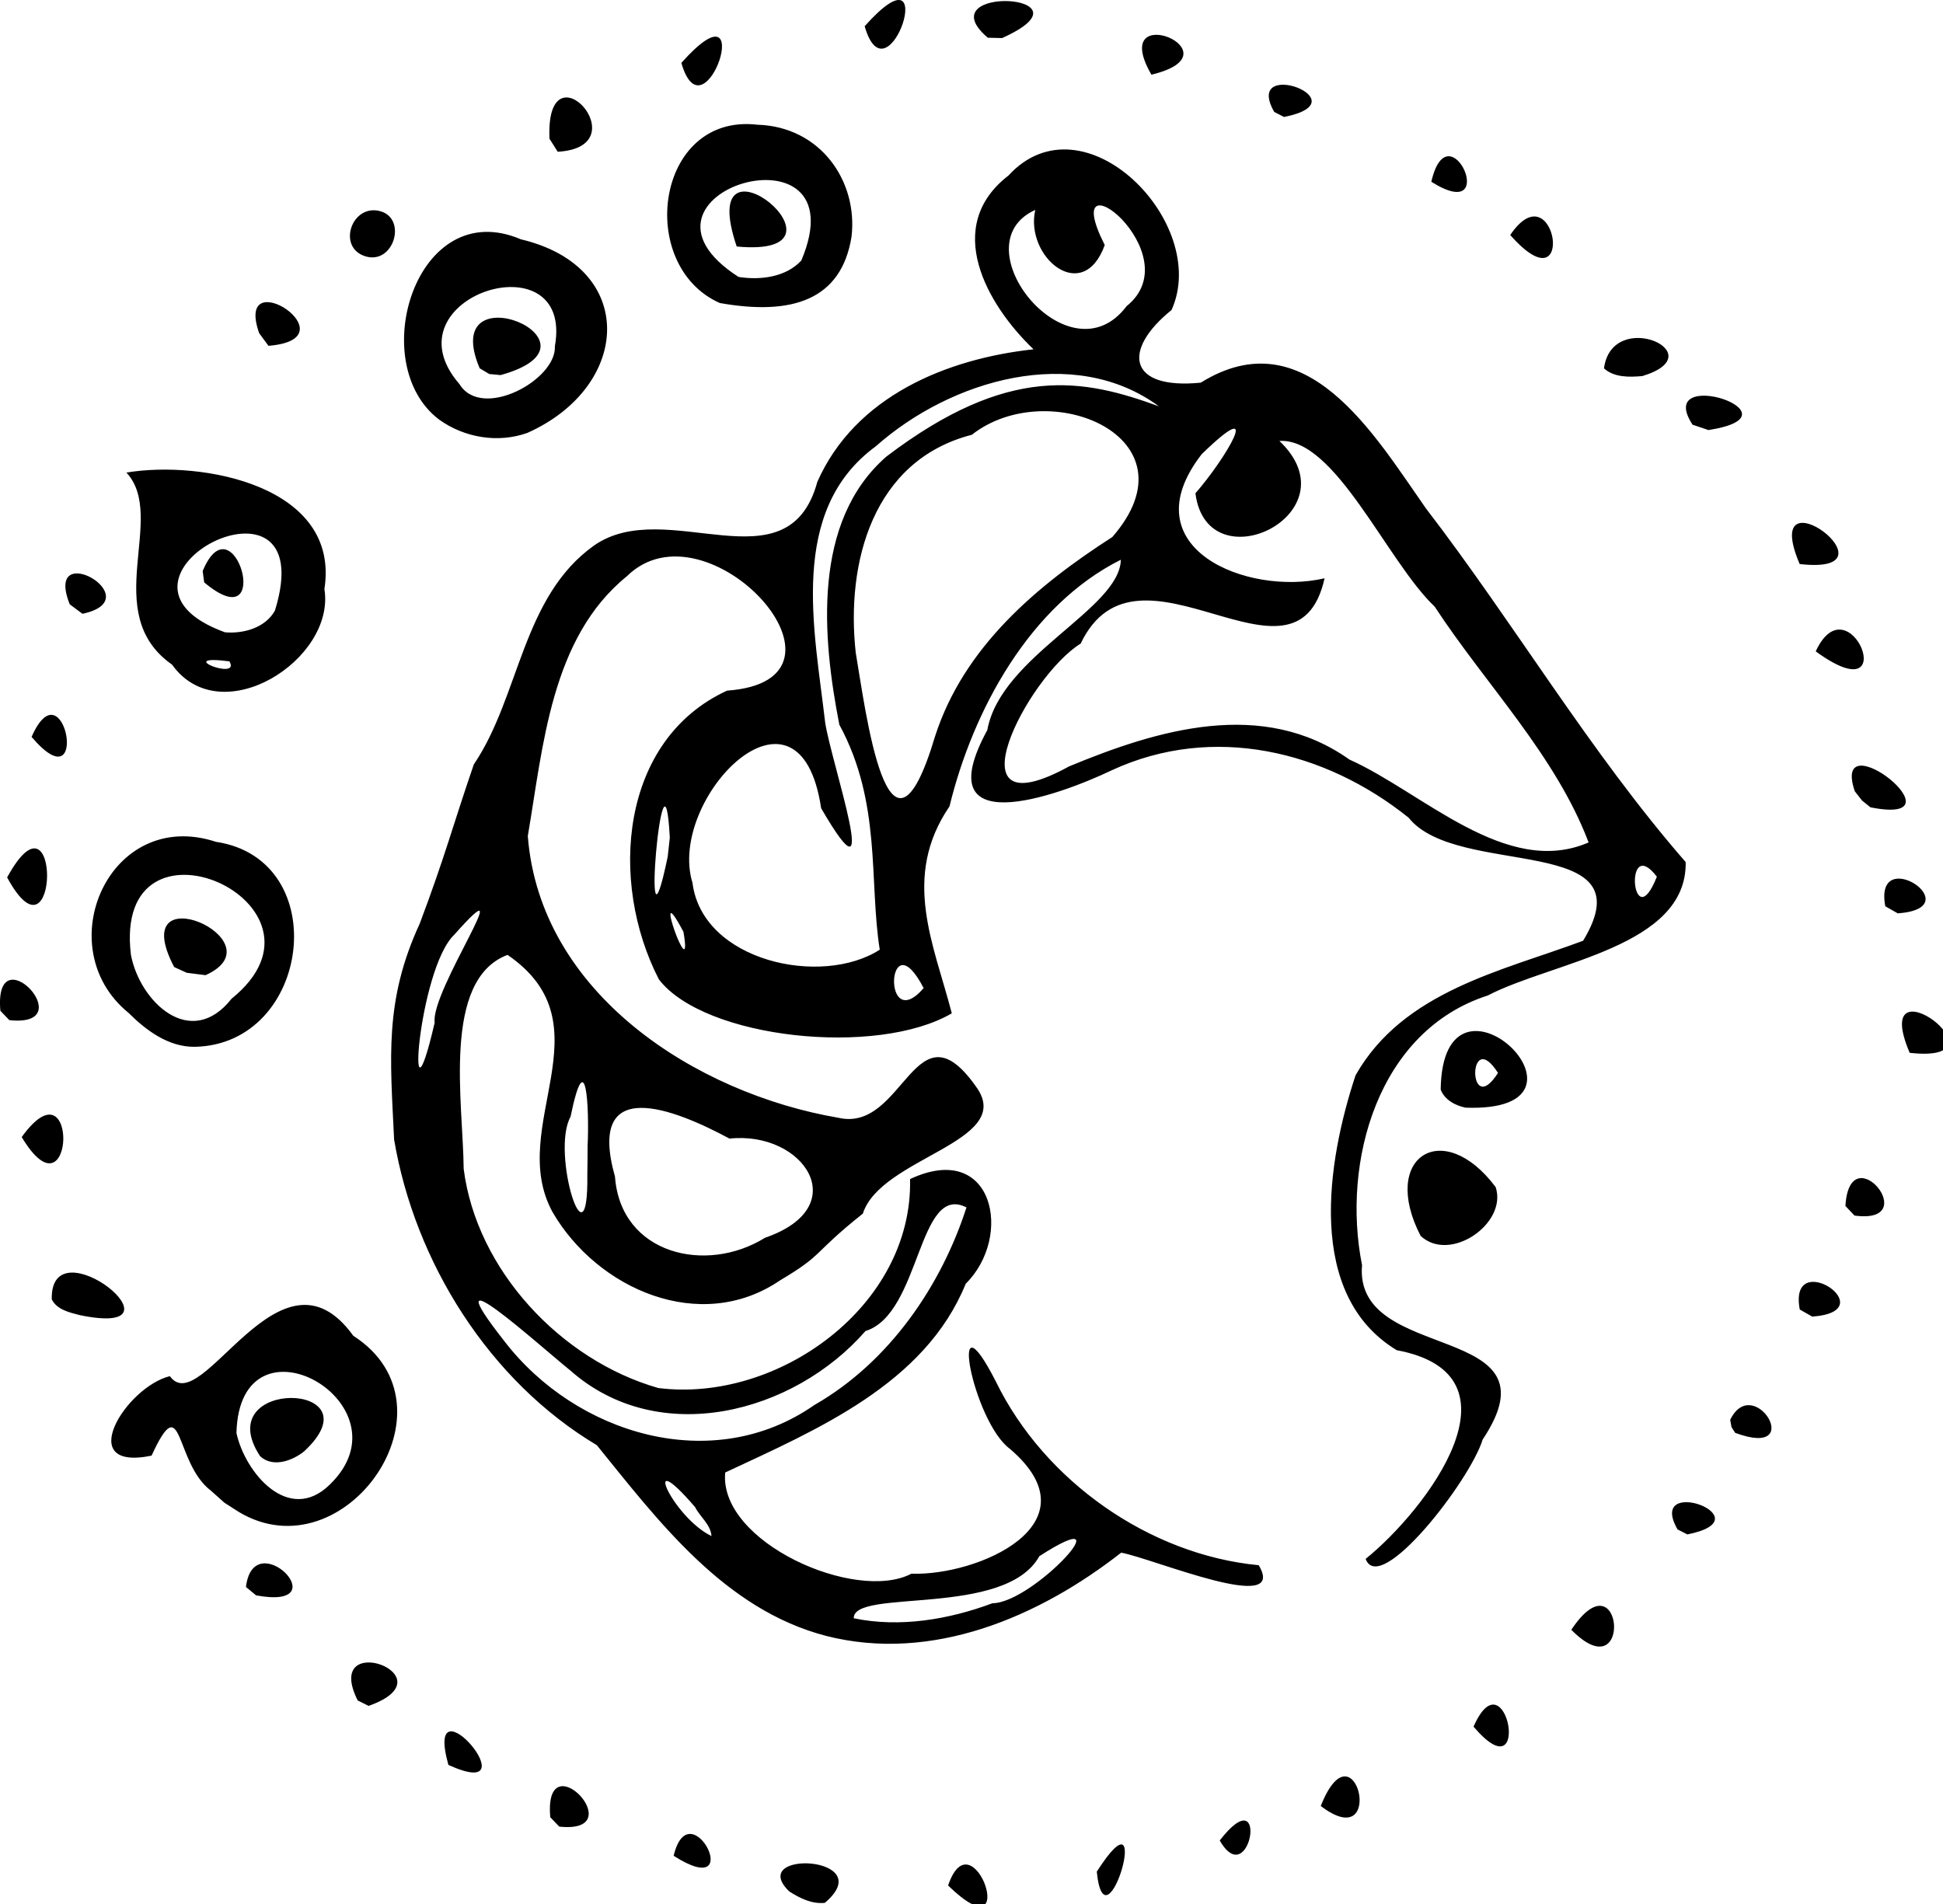 <?xml version="1.0" encoding="UTF-8" standalone="no"?>
<!-- Created with Inkscape (http://www.inkscape.org/) -->
<svg

xmlns:copyleft="http://bdpamoch.free.fr"
xmlns:ref="DT.2642-X_a"
   xmlns:svg="http://www.w3.org/2000/svg"
   xmlns="http://www.w3.org/2000/svg"
   version="1.0"
width="150"
height="147"
  id="svg_DT.2642-X_a">  <defs
  id="DT.2642-X_a" />  <path
     d="m 60.929,146.029 c -3.35,-3.252 7.056,-2.76 2.747,0.883 -1.01,0.104 -1.932,-0.363 -2.747,-0.883 z m 12.264,-0.457 c 1.901,-5.606 5.754,5.59 0,0 z m 11.479,-1.071 c 4.537,-7.059 0.648,6.49 0,0 z m -32.666,-1.223 c 1.244,-5.213 5.749,3.671 0,0.943e-06 z m 42.157,-1.185 c 3.881,-4.983 2.354,4.107 0,0 z m -51.682,-1.792 c -0.53,-6.048 6.418,1.332 0.692,0.724 l -0.692,-0.724 z m 59.481,-0.868 c 2.668,-6.719 5.147,3.92 0,0 z m -67.346,-3.171 c -1.988,-7.13 6.685,3.044 0,0 z m 79.142,-2.954 c 2.533,-5.763 4.596,5.403 0,0 z m -86.144,-2.024 c -2.8,-5.589 7.35,-1.883 0.841,0.422 l -0.841,-0.422 z m 36.138,-4.989 c -7.817,-2.045 -12.899,-8.822 -17.676,-14.718 -8.327,-4.97 -14.054,-14.148 -15.651,-23.598 -0.295,-6.297 -0.773,-10.71 1.982,-16.678 2.001,-5.327 2.522,-7.483 4.172,-12.285 3.556,-5.246 3.706,-12.935 9.286,-16.903 5.603,-3.906 14.955,3.443 17.235,-4.915 2.917,-6.588 9.95,-9.498 16.689,-10.23 -3.623,-3.464 -7.023,-9.484 -1.94,-13.412 5.804,-6.335 15.632,3.677 12.593,10.38 -3.832,3.088 -3.369,6.167 2.256,5.608 8.102,-5.033 13.383,4.007 17.369,9.686 6.877,8.962 12.676,18.838 20.068,27.328 0.121,6.568 -10.245,7.683 -15.284,10.302 -8.484,2.73 -11.287,12.853 -9.702,20.814 -0.663,7.7 15.469,4.241 9.316,13.461 -1.01,3.248 -7.947,12.146 -9.037,9.22 4.68,-3.776 12.611,-14.2 2.401,-16.112 -7.054,-4.26 -5.379,-14.581 -3.18,-21.223 3.693,-6.513 11.338,-8.058 17.567,-10.388 5.106,-8.413 -9.71,-4.767 -13.473,-9.503 -6.463,-5.189 -15.1,-7.254 -22.879,-3.675 -4.414,2.109 -14.362,5.57 -9.643,-3.088 1.029,-5.716 10.225,-9.337 10.309,-13.151 -7.02,3.508 -11.42,11.604 -13.227,19.04 -3.733,5.476 -1.207,10.64 0.176,15.979 -5.77,3.378 -19.077,1.973 -22.61,-2.614 -3.894,-7.552 -2.998,-18.507 5.261,-22.299 11.325,-0.811 -1.555,-14.945 -7.742,-8.825 -5.859,4.753 -6.452,13.115 -7.642,20.049 0.939,12.149 12.937,19.869 23.992,21.757 5.093,1.161 5.918,-9.215 10.709,-2.27 2.8,4.154 -7.449,5.34 -8.836,9.667 -3.974,3.164 -2.93,3.099 -6.388,5.151 -6.14,4.19 -14.111,0.684 -17.568,-5.271 -3.614,-6.614 4.447,-14.433 -3.474,-19.857 -5.101,1.933 -3.421,11.469 -3.386,16.516 0.992,7.822 7.523,14.78 15.022,16.925 9.239,1.171 19.667,-6.335 19.439,-16.131 6.45,-3.028 7.993,4.432 4.298,8.079 -3.147,7.756 -11.514,11.272 -18.569,14.576 -0.505,5.38 10.078,10.068 14.378,7.811 5.098,0.188 14.369,-3.83 7.62,-9.624 -2.89,-2.087 -4.91,-12.701 -1.075,-5.157 3.723,7.605 11.8,13.322 20.266,14.127 2.31,3.909 -8.152,-0.521 -10.619,-0.969 -6.321,4.949 -14.594,8.523 -22.802,6.421 z m 12.863,-2.514 c 3.189,-0.023 10.497,-8.063 3.622,-3.634 -2.64,4.77 -14.386,2.458 -14.327,4.793 3.551,0.739 7.342,0.096 10.705,-1.159 z m -22.954,-7.424 c -4.337,-5.048 -1.744,0.785 1.266,2.237 -0.063,-0.902 -0.893,-1.486 -1.266,-2.237 z m 9.224,-7.89 c 5.824,-3.343 9.797,-9.259 11.727,-15.246 -3.763,-1.935 -3.517,8.221 -7.795,9.541 -5.549,6.361 -15.947,9.083 -22.775,3.058 -2.429,-1.954 -10.895,-9.646 -5.104,-2.272 5.522,7.185 16.077,10.421 23.946,4.918 z M 59.061,95.562 c 6.939,-2.385 2.972,-8.272 -2.744,-7.655 -4.198,-2.261 -11.085,-5.043 -8.84,2.941 0.441,6.002 7.043,7.54 11.584,4.714 z m -13.698,-7.069 c 0.141,-3.032 -0.122,-8.079 -1.317,-2.275 -1.546,2.802 1.39,12.015 1.296,4.472 l 0.015,-1.061 z m -11.807,-9.535 c -0.341,-2.464 6.849,-12.797 1.518,-6.797 -2.816,2.659 -3.795,16.624 -1.518,6.797 z m 37.75,-2.67 c -2.832,-5.461 -3.258,3.763 0,0 z m -3.389,-2.968 c -0.841,-5.292 0.159,-11.336 -3.12,-17.371 -1.32,-6.751 -2.114,-15.686 3.631,-20.698 9.475,-7.204 15.243,-5.992 21.039,-3.882 -6.559,-4.817 -16.044,-2.069 -21.858,3.091 -6.792,4.972 -4.723,14.188 -3.909,21.299 0.452,3.077 4.6,15.096 -0.308,6.641 -1.668,-11.241 -11.935,-0.744 -9.931,5.764 0.765,6.062 9.964,8.052 14.456,5.157 z m -15.153,-1.374 c -2.625,-4.945 0.803,4.719 0,0 z m -1.055,-7.27 c -0.483,-9.218 -2.293,11.727 -0.161,1.461 l 0.161,-1.461 z m 76.201,3.009 c -2.592,-3.382 -1.907,4.836 0,0 z m -5.269,-2.644 c -2.556,-6.743 -7.939,-12.18 -11.882,-18.205 -3.684,-3.488 -7.678,-13.063 -11.987,-12.792 5.868,5.59 -5.581,11.158 -6.485,4.04 2.245,-2.556 5.466,-7.857 0.486,-3.02 -5.639,7.268 3.541,10.97 9.485,9.583 -2.2,9.849 -14.409,-4.21 -18.829,5.04 -4.158,2.578 -10.351,14.671 -0.897,9.484 6.858,-2.846 14.948,-5.277 21.644,-0.529 5.643,2.52 12.108,9.156 18.464,6.4 z m -50.446,-8.218 c 2.226,-6.877 7.828,-11.598 13.679,-15.363 6.706,-7.697 -4.936,-12.544 -10.849,-7.892 -7.646,1.966 -9.73,9.866 -8.962,16.825 0.733,4.238 2.499,18.623 6.132,6.429 z m 14.779,-33.186 c 5.083,-4.084 -5.494,-12.216 -1.687,-4.717 -1.696,4.681 -6.189,0.912 -5.364,-2.714 -5.956,2.695 2.609,13.339 7.051,7.431 z m 34.332,102.192 c 3.978,-5.977 4.809,4.87 0,0 z M 18.988,122.524 c 0.597,-4.934 7.263,1.839 0.784,0.648 l -0.784,-0.648 z m 110.514,-4.448 c -2.452,-4.315 6.91,-0.839 0.759,0.391 l -0.759,-0.391 z M 16.294,115.096 c -2.86,-2.147 -2.135,-8.07 -4.592,-2.712 -6.053,1.246 -1.991,-5.298 1.412,-6.137 2.464,3.45 8.494,-10.984 14.16,-3.118 8.488,5.45 -0.669,18.505 -8.844,13.599 l -1.105,-0.709 -1.031,-0.922 z m 9.151,-0.462 c 6.447,-6.208 -6.943,-13.837 -7.191,-3.997 0.665,3.074 4.036,7.072 7.191,3.997 z m -5.364,-2.206 c -4.002,-6.084 9.231,-5.787 3.391,-0.369 -0.892,0.713 -2.4,1.285 -3.391,0.369 z m 113.489,-2.807 c 1.816,-3.716 5.951,3.069 0.385,1.003 l -0.281,-0.439 -0.104,-0.564 z M 3.996,100.319 c -0.143,-5.962 11.044,3.053 2.158,1.216 -0.778,-0.204 -1.756,-0.411 -2.158,-1.216 z m 134.946,0.782 c -0.926,-4.907 6.679,0.124 0.963,0.549 l -0.963,-0.549 z m -29.271,-5.686 c -3.151,-6.092 1.729,-9.193 5.794,-3.764 0.932,2.812 -3.535,5.893 -5.794,3.764 z m 32.796,-2.307 c 0.321,-5.547 6.097,1.471 0.702,0.741 z M 1.675,87.789 c 4.478,-6.213 4.085,6.798 0,0 z m 109.546,-3.666 c 0.145,-11.114 13.574,1.81 1.923,1.396 -0.787,-0.162 -1.619,-0.597 -1.923,-1.396 z m 4.425,-1.287 c -2.347,-3.673 -2.347,3.673 0,0 z m 31.781,-1.553 c -3.23,-7.593 8.124,0.916 0,0 z m -137.514,-3.092 c -6.206,-5.061 -1.465,-15.901 6.766,-13.195 9.099,1.364 7.351,15.656 -1.651,15.824 -2.027,0.019 -3.746,-1.265 -5.115,-2.629 z m 7.964,-1.084 c 9.095,-7.341 -9.244,-15.477 -7.769,-3.384 0.689,3.629 4.624,7.378 7.769,3.384 z m -4.433,-2.447 c -3.87,-7.394 8.292,-2.014 2.424,0.629 l -1.453,-0.185 -0.972,-0.444 z m -13.416,3.377 c -0.53,-6.048 6.418,1.332 0.692,0.724 l -0.692,-0.724 z m 145.517,-8.068 c -0.926,-4.907 6.679,0.124 0.963,0.549 l -0.963,-0.549 z m -144.994,-2.227 c 4.194,-7.674 4.03,7.438 0,0 z m 142.639,-6.65 c -1.909,-5.644 8.735,2.731 1.211,1.239 l -0.644,-0.517 z m -140.752,-4.199 c 2.533,-5.763 4.596,5.403 0,0 z m 10.845,-5.579 c -5.661,-3.971 -0.333,-11.374 -3.523,-14.829 5.812,-0.97 16.532,1.006 15.284,8.993 0.881,5.449 -8.003,11.098 -11.761,5.836 z m 4.427,-0.254 c -4.449,-0.572 0.931,1.565 0,0 z m 3.515,-3.92 c 3.784,-12.234 -15.216,-2.46 -3.859,1.677 1.431,0.125 3.115,-0.341 3.859,-1.677 z m -5.579,-3.052 c 2.408,-5.764 5.614,5.477 0.116,0.875 l -0.116,-0.875 z m 124.528,6.201 c 2.599,-5.598 6.851,4.996 0,0 z m -134.791,-3.635 c -2.077,-5.216 6.338,-0.407 0.982,0.735 l -0.982,-0.735 z m 133.552,-3.106 c -3.23,-7.593 8.124,0.916 0,0 z M 33.905,32.398 c -5.741,-4.321 -1.775,-17.372 6.305,-13.922 9.032,2.133 8.555,11.347 0.51,14.944 -2.267,0.815 -4.872,0.376 -6.815,-1.022 z m 8.932,-5.664 c 1.503,-8.455 -13.216,-3.826 -7.366,2.924 1.725,2.818 7.499,-0.328 7.366,-2.924 z m -5.807,1.699 c -3.279,-7.765 10.618,-1.97 1.618,0.526 l -0.876,-0.082 z m 93.633,4.355 c -3.037,-4.668 8.836,-0.773 1.232,0.415 l -1.232,-0.415 z m -6.835,-4.349 c 0.637,-4.734 8.618,-1.122 2.962,0.596 -0.968,0.086 -2.18,0.126 -2.962,-0.596 z m -103.82,-2.716 c -1.993,-5.675 7.363,0.439 0.716,0.976 l -0.716,-0.976 z m 35.559,-2.328 c -6.502,-2.893 -4.95,-14.677 2.9,-13.766 4.874,0.145 7.778,4.355 7.271,8.649 -0.783,4.874 -4.564,6.111 -10.17,5.117 z m 6.296,-3.283 c 4.662,-11.053 -14.975,-5.266 -4.85,1.268 1.658,0.264 3.652,0.035 4.85,-1.268 z m -4.989,-1.08 c -3.384,-10.005 10.115,0.947 0,0 z M 29.315,16.294 c 2.157,0.542 1.091,4.19 -1.123,3.49 -2.183,-0.69 -1.05,-4.036 1.123,-3.49 z m 87.275,1.85 c 3.521,-5.197 5.197,5.888 0,0 z m -6.092,-4.111 c 1.343,-5.811 5.456,3.429 0,0 z m -68.078,-3.322 c -0.329,-7.549 7.103,0.638 0.636,1.005 z m 55.95,-2.07 c -2.452,-4.315 6.91,-0.839 0.759,0.391 l -0.759,-0.391 z m -45.769,-3.786 c 6.064,-6.796 1.787,6.21 0,0 z m 36.289,0.911 c -3.466,-5.996 7.004,-1.681 0,0 z m -22.138,-3.741 c 6.064,-6.796 1.788,6.21 0,0 z m 9.507,0.888 c -4.845,-4.125 8.775,-3.419 1.102,0.026 l -1.102,-0.026 z"
     id="path2587"
     style="fill:#000000" />
</svg>
